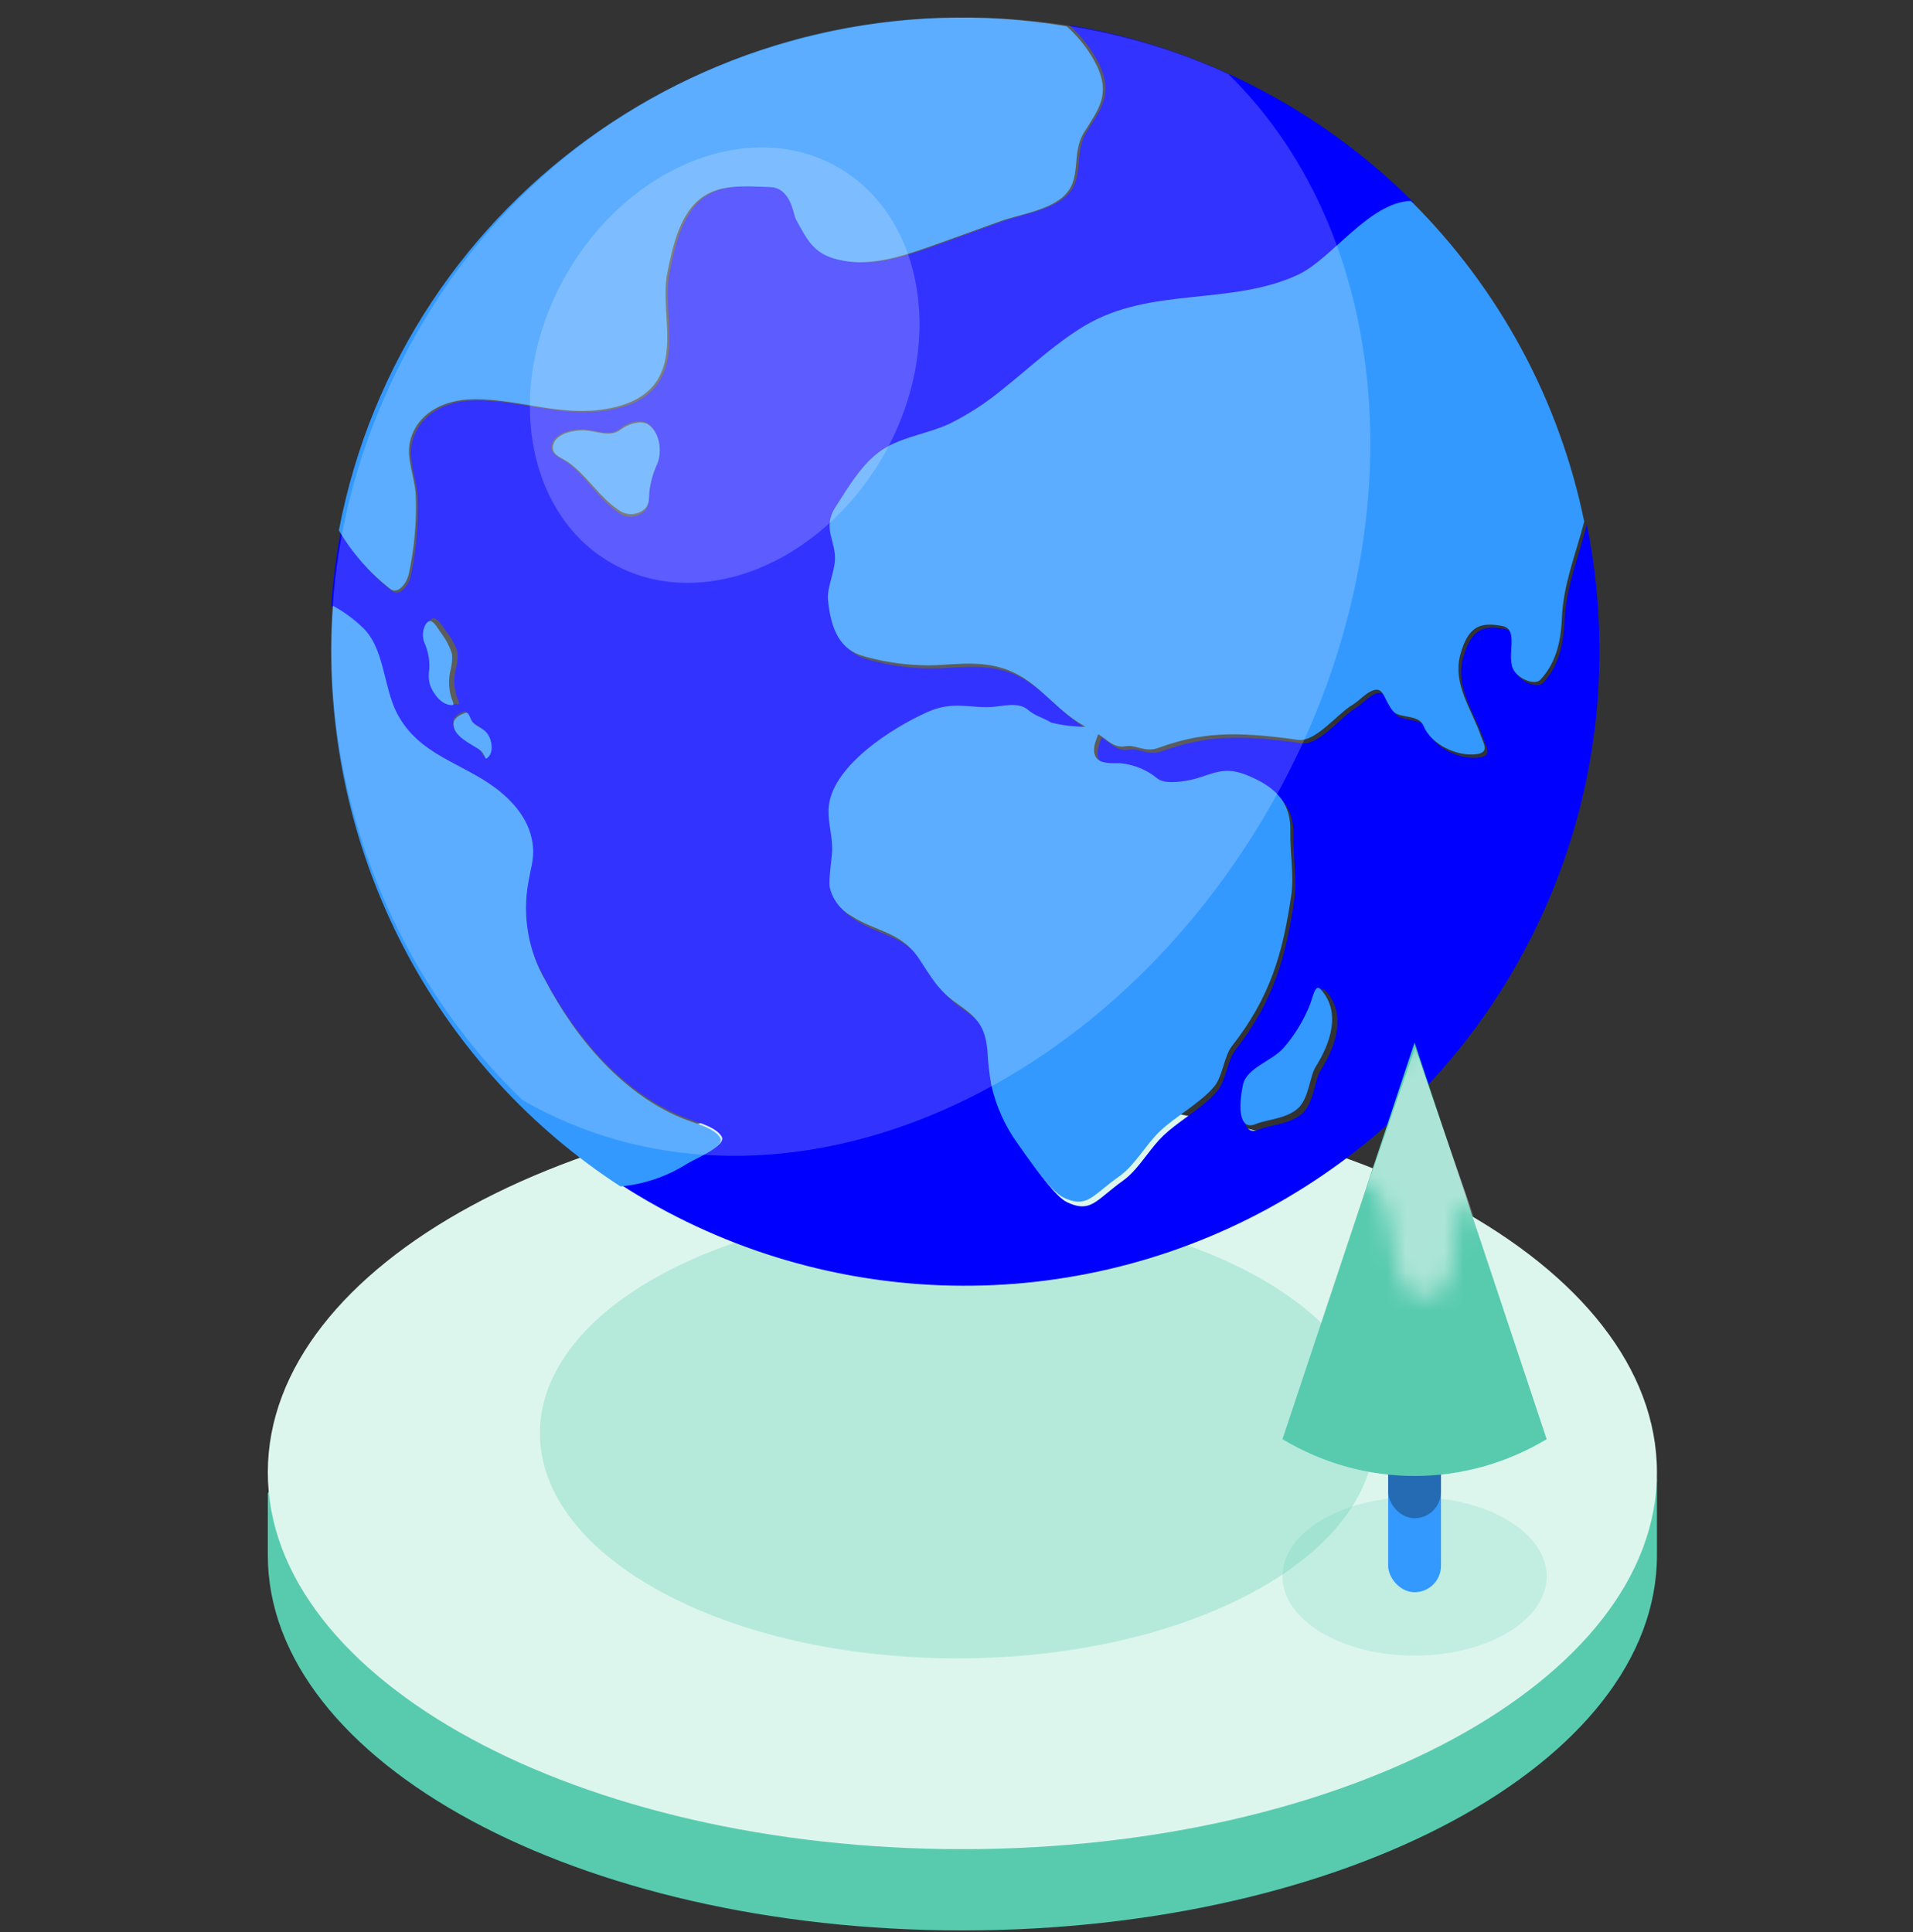 <?xml version="1.0" encoding="UTF-8"?>
<svg xmlns="http://www.w3.org/2000/svg" width="100" height="101" viewBox="0 0 100 101" fill="none">
  <rect x="0" y="0" width="100" height="101" fill="#333333" stroke="none"/>
  <path d="M86.615 81.302C86.615 92.137 70.362 100.918 50.309 100.918C30.257 100.918 14 92.137 14 81.302V78.057C19.283 70.747 34.915 67.314 50.309 67.314C66.27 67.314 81.75 69.575 86.615 77.31V81.302Z" fill="#58CBAF"></path>
  <path d="M50.308 96.669C70.36 96.669 86.615 87.849 86.615 76.97C86.615 66.091 70.36 57.271 50.308 57.271C30.256 57.271 14 66.091 14 76.97C14 87.849 30.256 96.669 50.308 96.669Z" fill="#DDF6ED"></path>
  <path opacity="0.3" d="M50.045 86.696C62.098 86.696 71.868 81.426 71.868 74.926C71.868 68.425 62.098 63.156 50.045 63.156C37.992 63.156 28.222 68.425 28.222 74.926C28.222 81.426 37.992 86.696 50.045 86.696Z" fill="#58CBAF"></path>
  <path fill-rule="evenodd" clip-rule="evenodd" d="M82.526 28.92L82.526 28.92C82.18 30.078 81.833 31.235 81.785 32.466C81.73 33.862 81.401 34.9 80.669 35.697C80.384 36.004 79.591 35.697 79.294 35.236C79.095 34.925 79.121 34.486 79.145 34.07C79.177 33.509 79.207 32.991 78.68 32.886C77.539 32.663 76.903 32.886 76.486 34.381C76.171 35.504 76.625 36.505 77.089 37.527C77.266 37.919 77.445 38.313 77.583 38.719C77.6 38.77 77.622 38.823 77.644 38.877L77.644 38.877C77.769 39.183 77.909 39.526 77.338 39.604C76.329 39.743 74.957 39.103 74.559 38.109C74.421 37.764 74.039 37.693 73.672 37.623C73.39 37.57 73.117 37.519 72.972 37.345C72.796 37.132 72.686 36.908 72.593 36.717C72.428 36.38 72.313 36.144 71.97 36.249C71.707 36.331 71.493 36.514 71.278 36.697L71.278 36.697C71.139 36.816 71 36.934 70.847 37.027C70.602 37.174 70.312 37.436 70.001 37.716L70.001 37.716L70.001 37.716C69.359 38.294 68.629 38.953 68.02 38.855C64.627 38.369 62.923 38.489 60.707 39.282C60.318 39.424 59.986 39.339 59.678 39.26C59.452 39.202 59.24 39.147 59.028 39.187C58.562 39.28 58.257 39.047 57.949 38.811L57.949 38.811L57.949 38.811L57.949 38.811C57.832 38.721 57.714 38.631 57.588 38.559C57.577 38.587 57.566 38.617 57.554 38.648C57.428 38.98 57.246 39.464 57.496 39.801C57.708 40.084 58.187 40.082 58.635 40.08H58.636C58.674 40.079 58.713 40.079 58.75 40.079C59.471 40.149 60.153 40.435 60.707 40.902C61.054 41.161 61.804 41.055 62.17 41C62.545 40.94 62.867 40.835 63.172 40.736C63.841 40.518 64.427 40.328 65.311 40.69C66.598 41.216 67.651 42.002 67.615 43.614C67.604 44.068 67.635 44.532 67.665 44.994V44.994V44.994V44.994V44.994V44.994V44.995C67.71 45.697 67.755 46.394 67.659 47.042C67.212 50.058 66.583 52.316 64.565 54.912C64.369 55.164 64.248 55.548 64.127 55.934C63.999 56.341 63.87 56.751 63.651 57.017C63.244 57.512 62.631 57.96 62.03 58.4L62.03 58.4L62.03 58.4L62.03 58.4L62.03 58.4C61.588 58.723 61.153 59.041 60.809 59.371C60.51 59.654 60.231 60.016 59.949 60.382L59.949 60.382L59.949 60.382L59.949 60.382L59.948 60.382C59.56 60.885 59.166 61.395 58.707 61.721C58.372 61.959 58.103 62.181 57.869 62.373L57.869 62.373L57.869 62.373C57.117 62.992 56.741 63.302 55.781 62.85C55.197 62.571 54.252 61.237 53.68 60.429C53.565 60.266 53.465 60.125 53.386 60.018C52.724 59.099 52.256 58.056 52.011 56.951C51.905 56.347 51.837 55.736 51.806 55.124C51.678 53.815 51.228 53.384 50.219 52.671C49.364 52.067 49.016 51.527 48.516 50.752C48.426 50.611 48.33 50.464 48.226 50.306C47.62 49.394 46.867 49.084 46.064 48.753C45.622 48.571 45.164 48.383 44.708 48.084C44.135 47.767 43.725 47.22 43.582 46.582C43.53 46.355 43.603 45.684 43.657 45.184C43.682 44.95 43.704 44.754 43.706 44.659C43.706 44.28 43.658 43.94 43.61 43.607C43.559 43.249 43.508 42.897 43.52 42.51C43.586 40.255 46.877 38.186 48.687 37.393C49.587 36.991 50.267 37.044 50.974 37.1C51.301 37.126 51.634 37.152 51.996 37.133C52.123 37.127 52.267 37.108 52.422 37.087L52.422 37.087C52.932 37.019 53.545 36.938 53.927 37.283C54.131 37.465 54.382 37.579 54.635 37.694C54.808 37.772 54.982 37.851 55.141 37.952C55.71 38.09 56.293 38.163 56.878 38.168H56.922C56.563 37.961 56.222 37.725 55.902 37.462C55.633 37.241 55.378 37.007 55.125 36.774C54.453 36.159 53.792 35.552 52.91 35.207C51.801 34.773 50.655 34.845 49.48 34.919C49.37 34.926 49.259 34.934 49.148 34.94C47.883 34.984 46.62 34.831 45.403 34.487C44.112 34.158 43.626 33.105 43.472 31.49C43.444 31.172 43.548 30.772 43.653 30.369L43.653 30.369C43.736 30.054 43.819 29.737 43.838 29.457C43.863 29.087 43.78 28.759 43.699 28.438C43.558 27.881 43.422 27.345 43.867 26.647C43.932 26.546 43.997 26.442 44.063 26.337C44.72 25.296 45.481 24.091 46.54 23.503C47.101 23.191 47.719 23.002 48.336 22.813C48.847 22.656 49.356 22.5 49.831 22.275C50.837 21.772 51.779 21.153 52.64 20.429C53.072 20.089 53.494 19.733 53.917 19.376L53.917 19.376C54.855 18.586 55.795 17.793 56.849 17.158C58.687 16.049 60.733 15.826 62.774 15.605C64.585 15.408 66.394 15.211 68.05 14.395C68.745 14.072 69.462 13.43 70.206 12.764L70.206 12.764C71.367 11.723 72.594 10.625 73.904 10.594C69.018 5.697 62.72 2.453 55.895 1.317C56.55 1.901 57.088 2.606 57.478 3.393C58.135 4.791 57.662 5.537 56.97 6.63C56.922 6.705 56.873 6.783 56.823 6.862C56.483 7.404 56.436 7.962 56.39 8.497C56.333 9.17 56.279 9.805 55.649 10.327C55.062 10.814 54.175 11.059 53.355 11.286C53.001 11.384 52.658 11.479 52.358 11.588C51.91 11.749 51.462 11.912 51.014 12.075L51.014 12.075L51.013 12.075L51.013 12.076C50.164 12.384 49.317 12.692 48.467 12.991C47.169 13.448 45.674 13.894 44.258 13.653C42.772 13.402 42.406 12.723 41.787 11.576L41.724 11.46C41.7 11.412 41.675 11.322 41.644 11.207C41.515 10.725 41.267 9.807 40.382 9.771L40.282 9.767C38.869 9.706 37.801 9.661 36.901 10.254C35.669 11.072 35.288 12.838 35.003 14.274C34.863 14.976 34.908 15.744 34.953 16.518C35.025 17.76 35.099 19.016 34.407 20.027C33.741 21.007 32.542 21.376 31.427 21.489C30.17 21.64 28.937 21.437 27.704 21.234C26.785 21.083 25.865 20.931 24.936 20.927C23.188 20.927 21.882 21.742 21.542 23.119C21.4 23.699 21.53 24.297 21.66 24.894C21.744 25.28 21.828 25.665 21.838 26.044C21.883 27.407 21.761 28.771 21.473 30.104C21.363 30.613 20.902 31.201 20.496 30.898C19.416 30.051 18.505 29.008 17.812 27.824C17.57 29.098 17.404 30.386 17.315 31.68C17.844 31.963 18.335 32.312 18.778 32.718C19.557 33.378 19.817 34.408 20.075 35.437C20.238 36.083 20.4 36.727 20.69 37.279C21.451 38.718 22.686 39.37 23.963 40.044C24.632 40.397 25.312 40.756 25.941 41.238C26.921 41.991 27.733 42.97 27.847 44.246C27.888 44.721 27.806 45.102 27.717 45.518C27.679 45.694 27.64 45.876 27.609 46.074C27.276 47.84 27.595 49.666 28.505 51.216C30.121 54.272 32.677 57.273 35.976 58.49C36.074 58.526 36.18 58.562 36.29 58.6C36.831 58.785 37.461 59 37.716 59.407C37.954 59.786 37.005 60.234 36.376 60.532L36.376 60.532C36.191 60.619 36.034 60.693 35.943 60.749C34.885 61.41 33.686 61.813 32.443 61.926C42.655 68.504 55.646 68.981 66.313 63.167C76.979 57.354 83.615 46.18 83.613 34.037C83.613 31.813 83.391 29.595 82.951 27.414C82.826 27.92 82.676 28.42 82.526 28.919L82.526 28.92L82.526 28.92ZM22.672 35.752C22.588 35.473 22.573 35.178 22.628 34.893C22.654 34.446 22.576 33.999 22.398 33.588C22.221 33.262 22.221 32.868 22.398 32.542C22.672 32.074 22.942 32.46 23.201 32.831C23.259 32.914 23.317 32.997 23.374 33.069C23.567 33.321 23.726 33.598 23.846 33.891C23.878 33.965 23.903 34.042 23.919 34.121C23.938 34.389 23.911 34.657 23.839 34.915C23.707 35.413 23.721 35.938 23.879 36.428C23.891 36.466 23.911 36.51 23.93 36.554L23.93 36.554C23.987 36.683 24.045 36.816 23.945 36.819C23.356 36.834 22.866 36.249 22.672 35.752ZM25.219 39.446C25.242 39.505 25.254 39.538 25.283 39.52C25.685 39.275 25.565 38.464 25.21 38.12C25.12 38.035 25.019 37.969 24.922 37.907C24.773 37.811 24.634 37.721 24.559 37.576C24.529 37.517 24.506 37.46 24.485 37.409C24.419 37.249 24.376 37.144 24.215 37.21C23.883 37.345 23.634 37.524 23.7 37.89C23.777 38.324 24.257 38.627 24.655 38.878L24.655 38.878L24.655 38.878C24.749 38.937 24.839 38.994 24.918 39.049C25.121 39.182 25.183 39.349 25.219 39.446ZM34.356 24.249C34.147 24.714 34.006 25.206 33.939 25.711C33.926 25.807 33.923 25.901 33.92 25.993C33.91 26.252 33.901 26.494 33.694 26.724C33.297 27.099 32.681 27.113 32.268 26.756C31.763 26.406 31.348 25.931 30.93 25.454C30.538 25.004 30.143 24.552 29.668 24.198C29.572 24.128 29.466 24.067 29.363 24.008C29.039 23.822 28.74 23.651 28.849 23.229C29.009 22.612 29.898 22.436 30.417 22.44C30.646 22.44 30.878 22.486 31.107 22.531C31.568 22.622 32.016 22.711 32.392 22.418C32.849 22.052 33.511 21.873 33.888 22.155C34.495 22.593 34.608 23.613 34.356 24.256V24.249ZM68.739 56.787C68.825 56.465 68.904 56.168 69.03 55.968C69.845 54.674 70.394 53.022 69.308 51.805C69.07 51.545 68.94 51.96 68.825 52.328C68.793 52.43 68.762 52.529 68.73 52.609C68.396 53.456 67.923 54.242 67.329 54.934C67.083 55.217 66.724 55.443 66.365 55.668C65.808 56.019 65.253 56.367 65.135 56.926C64.872 58.154 64.93 59.418 65.801 59.053C66.019 58.963 66.279 58.903 66.553 58.84C67.07 58.721 67.635 58.59 68.053 58.227C68.448 57.884 68.602 57.304 68.739 56.787Z" fill="#0000FF"></path>
  <path d="M56.68 17.042C55.149 17.96 53.856 19.2 52.464 20.304C51.602 21.025 50.658 21.643 49.65 22.145C48.592 22.641 47.372 22.801 46.353 23.37C45.185 24.015 44.39 25.393 43.676 26.504C42.961 27.616 43.716 28.298 43.646 29.307C43.602 29.942 43.229 30.765 43.28 31.334C43.434 32.945 43.921 33.995 45.214 34.323C46.429 34.665 47.689 34.817 48.951 34.775C50.244 34.698 51.482 34.556 52.72 35.041C53.959 35.526 54.735 36.499 55.717 37.29C56.038 37.552 56.38 37.787 56.739 37.993C56.721 37.993 56.713 37.993 56.695 37.993C56.109 37.988 55.525 37.916 54.955 37.778C54.563 37.531 54.083 37.414 53.739 37.111C53.24 36.663 52.35 36.936 51.804 36.962C50.658 37.02 49.808 36.634 48.489 37.221C46.676 38.026 43.379 40.089 43.313 42.324C43.291 43.071 43.514 43.683 43.5 44.467C43.5 44.762 43.298 46.053 43.375 46.384C43.519 47.021 43.93 47.566 44.504 47.882C45.789 48.721 47.086 48.688 48.028 50.099C48.709 51.123 49.017 51.75 50.024 52.457C51.032 53.164 51.489 53.598 51.614 54.903C51.645 55.514 51.713 56.123 51.819 56.725C52.065 57.827 52.533 58.868 53.197 59.783C53.669 60.436 54.893 62.273 55.596 62.608C56.842 63.199 57.098 62.484 58.527 61.482C59.322 60.921 59.922 59.809 60.633 59.138C61.446 58.362 62.772 57.647 63.48 56.791C63.908 56.273 63.992 55.209 64.395 54.691C66.417 52.103 67.047 49.851 67.495 46.844C67.656 45.772 67.425 44.566 67.451 43.425C67.487 41.81 66.487 41.048 65.143 40.508C63.798 39.969 63.197 40.625 61.996 40.818C61.655 40.873 60.897 40.979 60.531 40.72C59.976 40.255 59.292 39.969 58.571 39.9C58.091 39.9 57.545 39.929 57.314 39.623C57.036 39.258 57.285 38.712 57.406 38.383C57.867 38.635 58.204 39.138 58.849 39.01C59.351 38.916 59.856 39.349 60.531 39.105C62.728 38.307 64.443 38.194 67.857 38.679C68.762 38.81 69.938 37.29 70.689 36.856C71.085 36.619 71.381 36.215 71.814 36.08C72.352 35.916 72.33 36.587 72.817 37.173C73.151 37.578 74.162 37.326 74.407 37.935C74.806 38.927 76.18 39.565 77.191 39.426C77.865 39.335 77.558 38.876 77.437 38.544C76.946 37.086 75.909 35.766 76.338 34.217C76.748 32.726 77.385 32.504 78.536 32.726C79.455 32.909 78.682 34.348 79.151 35.07C79.448 35.526 80.25 35.836 80.528 35.529C81.261 34.735 81.591 33.707 81.646 32.307C81.716 30.558 82.379 28.943 82.814 27.27C81.513 20.917 78.361 15.085 73.751 10.503C71.597 10.568 69.671 13.47 67.912 14.334C64.366 16.018 60.157 14.953 56.68 17.042Z" fill="#3399FF"></path>
  <path d="M68.482 52.502C68.156 53.326 67.694 54.09 67.116 54.762C66.51 55.473 65.173 55.807 64.977 56.7C64.72 57.894 64.777 59.117 65.625 58.768C66.239 58.516 67.212 58.491 67.822 57.965C68.432 57.439 68.453 56.276 68.774 55.768C69.569 54.506 70.104 52.9 69.038 51.719C68.749 51.396 68.624 52.135 68.482 52.502Z" fill="#3399FF"></path>
  <path d="M37.65 59.48C37.345 58.988 36.503 58.775 35.922 58.559C32.655 57.337 30.114 54.323 28.506 51.255C27.608 49.701 27.295 47.871 27.624 46.102C27.729 45.449 27.918 44.96 27.86 44.267C27.747 42.986 26.942 42.002 25.969 41.246C24.154 39.862 21.907 39.495 20.756 37.293C20.008 35.854 20.117 33.792 18.858 32.712C18.419 32.305 17.931 31.955 17.406 31.67C17.355 32.445 17.315 33.223 17.315 34.012C17.31 45.343 23.007 55.897 32.434 62.024C33.667 61.911 34.858 61.506 35.908 60.842C36.303 60.585 37.937 59.943 37.65 59.48Z" fill="#3399FF"></path>
  <path d="M20.396 30.782C20.801 31.102 21.262 30.499 21.371 29.994C21.659 28.668 21.781 27.312 21.736 25.957C21.711 24.979 21.207 23.98 21.441 23.05C21.78 21.684 23.084 20.87 24.831 20.87C27.023 20.87 29.12 21.691 31.315 21.43C32.429 21.299 33.628 20.932 34.293 19.976C35.414 18.345 34.519 16.084 34.888 14.257C35.173 12.829 35.553 11.074 36.784 10.26C37.697 9.657 38.797 9.719 40.262 9.78C41.358 9.824 41.475 11.234 41.603 11.459C42.26 12.669 42.6 13.381 44.134 13.639C45.548 13.879 47.02 13.439 48.339 12.982C49.658 12.524 50.929 12.051 52.226 11.586C53.227 11.223 54.681 11.027 55.514 10.333C56.643 9.402 55.927 8.091 56.687 6.888C57.447 5.685 58.042 4.926 57.341 3.44C56.951 2.658 56.414 1.957 55.759 1.376C37.984 -1.587 21.085 10.117 17.714 27.726C18.407 28.904 19.316 29.941 20.396 30.782Z" fill="#3399FF"></path>
  <path d="M23.595 36.479C23.449 35.999 23.436 35.486 23.558 34.999C23.624 34.746 23.649 34.484 23.632 34.223C23.617 34.146 23.594 34.07 23.564 33.998C23.453 33.71 23.307 33.44 23.13 33.193C22.843 32.811 22.54 32.121 22.23 32.678C22.067 32.997 22.067 33.382 22.23 33.701C22.393 34.103 22.466 34.54 22.442 34.977C22.391 35.257 22.405 35.545 22.483 35.817C22.661 36.303 23.113 36.89 23.652 36.861C23.78 36.858 23.642 36.622 23.595 36.479Z" fill="#3399FF"></path>
  <path d="M24.646 37.66C24.511 37.405 24.503 37.188 24.274 37.285C23.914 37.424 23.645 37.611 23.717 37.982C23.819 38.533 24.59 38.877 25.033 39.17C25.373 39.391 25.33 39.702 25.428 39.653C25.863 39.395 25.733 38.563 25.365 38.226C25.104 37.997 24.796 37.937 24.646 37.66Z" fill="#3399FF"></path>
  <path d="M32.423 22.473C31.866 22.894 31.15 22.502 30.471 22.494C29.957 22.494 29.079 22.659 28.919 23.251C28.779 23.783 29.335 23.899 29.729 24.179C30.698 24.879 31.331 25.983 32.3 26.63C32.709 26.972 33.318 26.958 33.71 26.599C33.988 26.301 33.905 25.993 33.952 25.629C34.019 25.145 34.157 24.673 34.364 24.228C34.614 23.612 34.502 22.634 33.901 22.2C33.529 21.952 32.875 22.134 32.423 22.473Z" fill="#3399FF"></path>
  <path opacity="0.2" d="M66.327 42.281C57.241 58.003 39.917 64.782 27.306 57.505C18.202 48.751 13.104 32.672 21.8 17.382C30.781 1.598 49.972 -2.681 64.207 3.872C73.078 12.532 74.266 28.527 66.327 42.281Z" fill="white"></path>
  <path opacity="0.2" d="M46.152 23.87C42.85 29.573 36.496 32.055 31.933 29.419C27.369 26.782 26.331 20.019 29.622 14.316C32.912 8.614 39.277 6.121 43.83 8.761C48.382 11.401 49.443 18.161 46.152 23.87Z" fill="white"></path>
  <ellipse opacity="0.2" cx="73.945" cy="82.409" rx="6.906" ry="4.144" fill="#58CBAF"></ellipse>
  <rect x="75.326" y="83.238" width="2.762" height="10.497" rx="1.381" transform="rotate(180 75.326 83.238)" fill="#3399FF"></rect>
  <rect opacity="0.3" x="75.326" y="79.37" width="2.762" height="10.497" rx="1.381" transform="rotate(180 75.326 79.37)" fill="black"></rect>
  <path d="M80.851 75.238L73.946 54.508L67.039 75.238C71.313 77.801 76.577 77.801 80.851 75.238Z" fill="#58CBAF"></path>
  <mask id="mask0_16192_30591" style="mask-type:alpha" maskUnits="userSpaceOnUse" x="69" y="51" width="12" height="17">
    <path opacity="0.5" d="M80.63 62.447C80.63 62.447 80.98 66.258 79.229 65.771C77.478 65.284 78.14 62.618 76.546 63.109C75.562 63.41 76.763 67.606 74.599 67.799C71.951 68.034 73.639 62.268 71.113 61.788C68.588 61.308 71.113 57.519 71.113 57.519L76.823 51.746L80.371 56.436L80.63 62.447Z" fill="#E5F2FF"></path>
  </mask>
  <g mask="url(#mask0_16192_30591)">
    <path d="M81.029 75.137L73.975 54.769L66.917 75.137C71.284 77.656 76.662 77.656 81.029 75.137Z" fill="white"></path>
  </g>
</svg>

